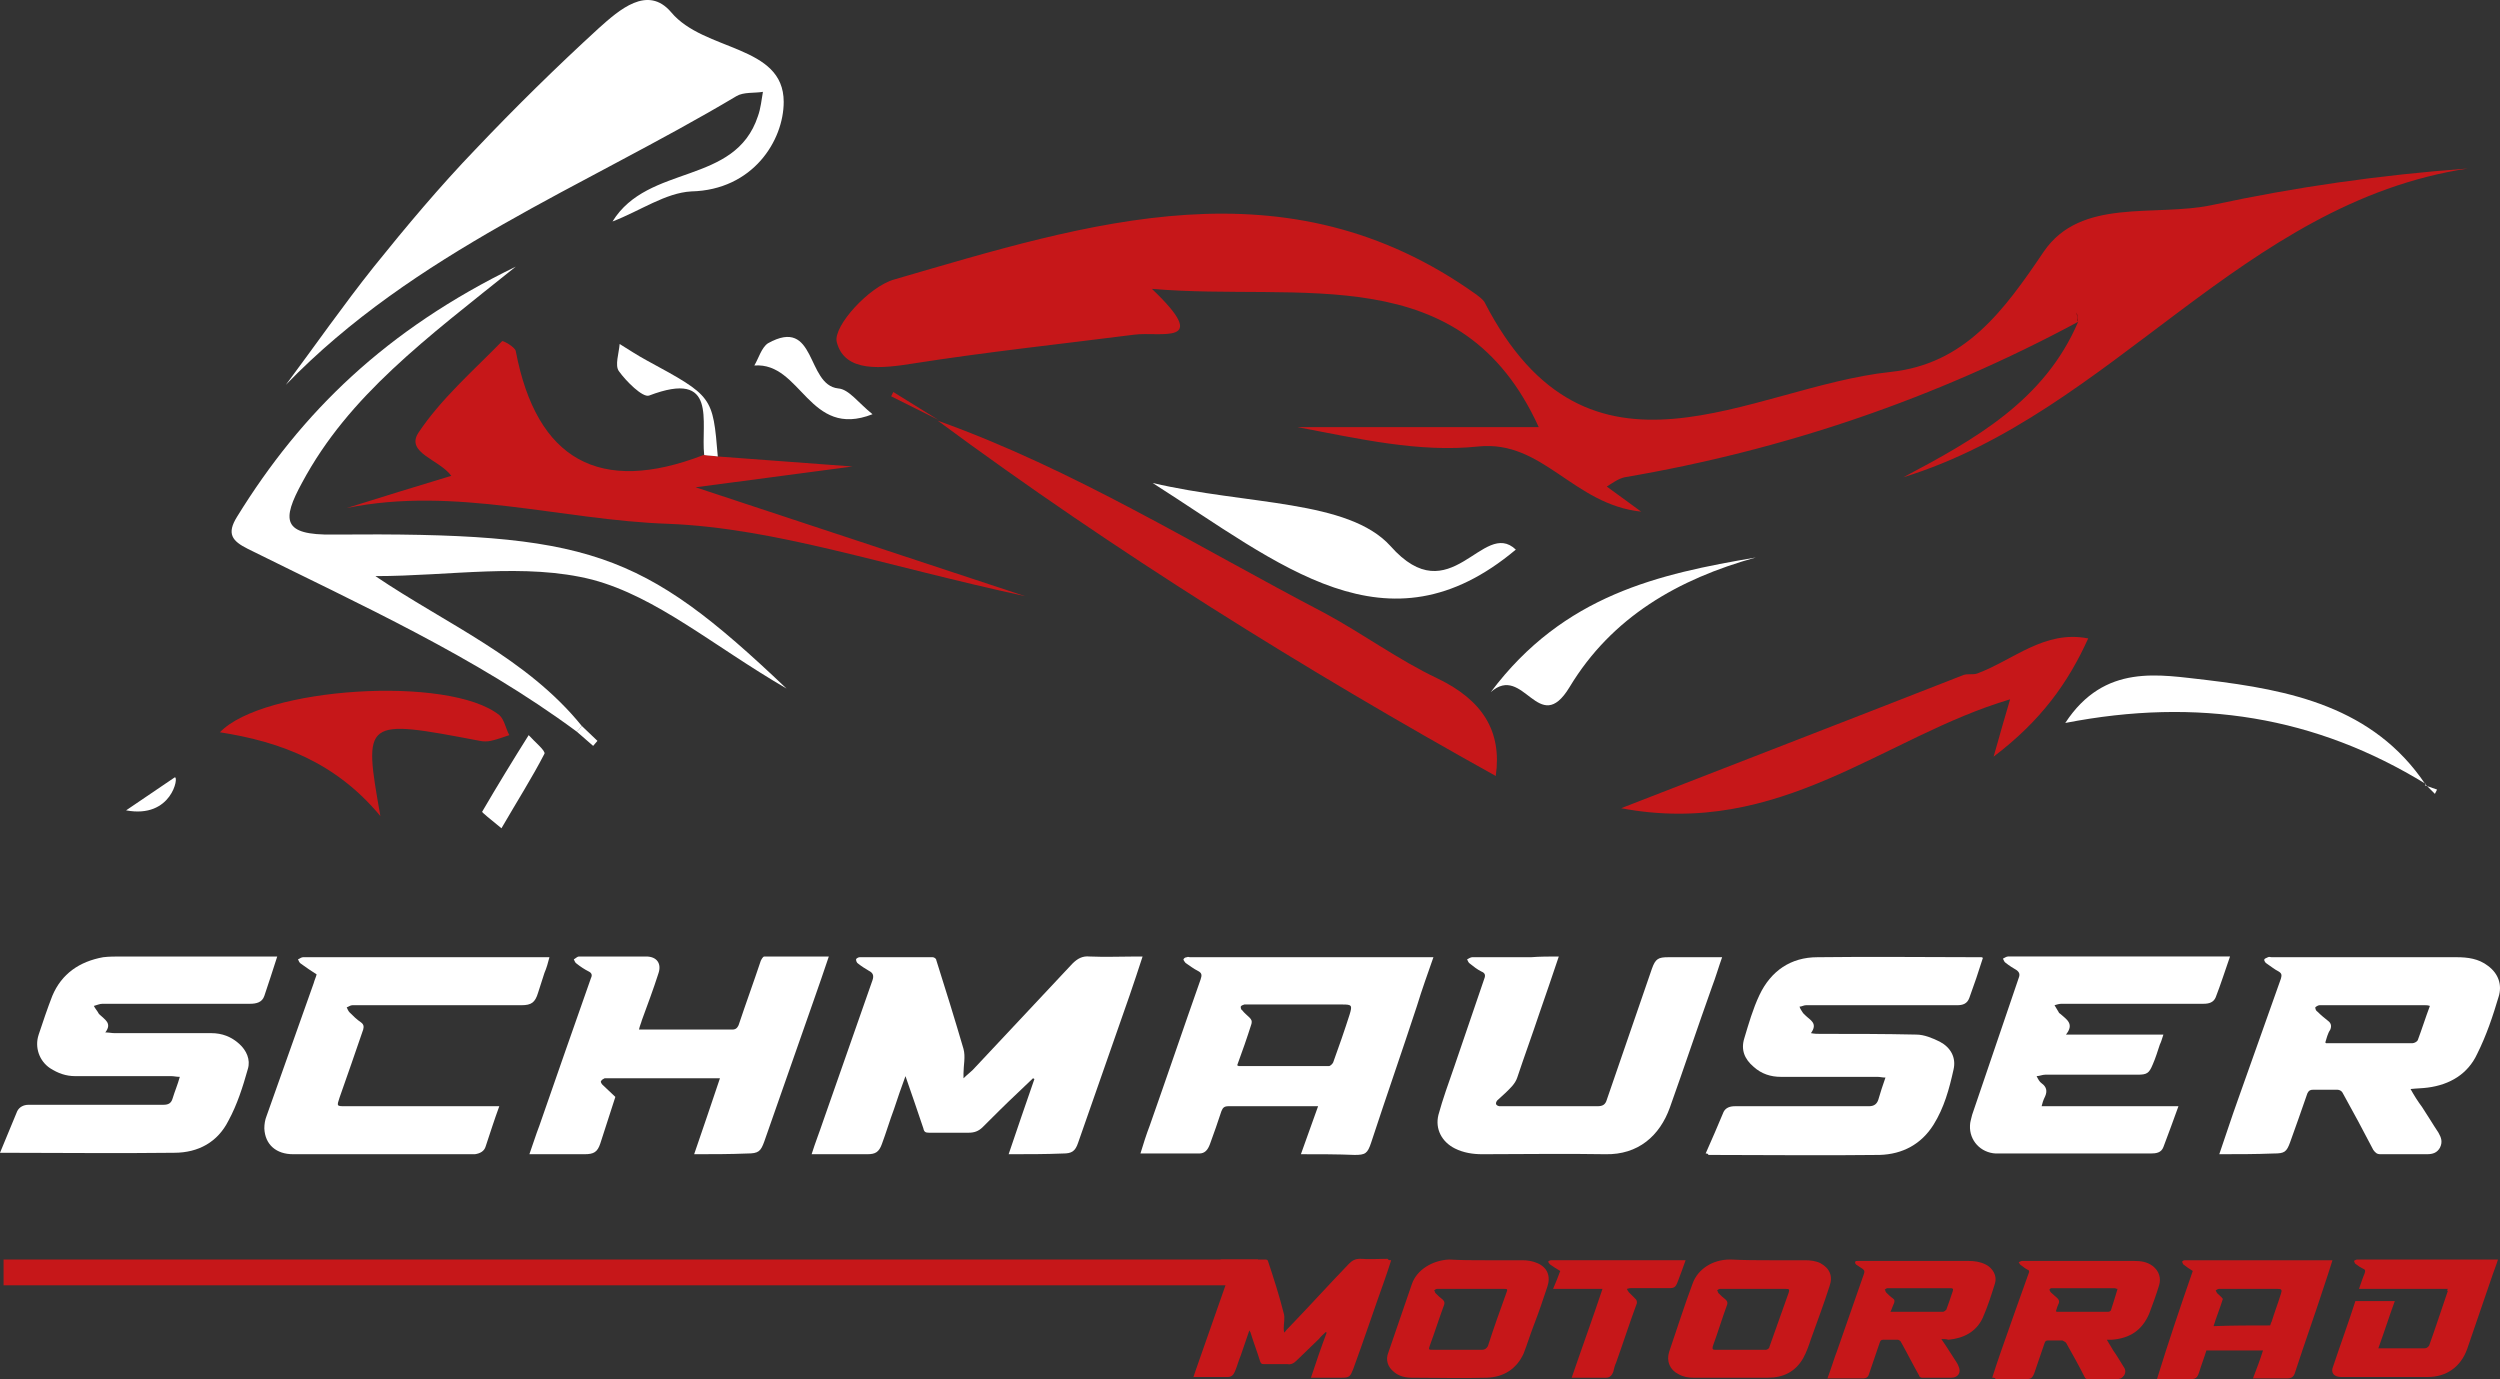 <svg enable-background="new 0 0 841.9 595.3" height="192.522" viewBox="0 0 348.987 192.522" width="348.987"
     xmlns="http://www.w3.org/2000/svg">
    <rect x="0" y="0" width="348.987" height="192.522" fill="#333333" stroke="none"/>
    <path d="m290.1 44.922c-19.9 10.7-41 17.9-63.3 21.7-.9.2-1.7.8-2.5 1.3 1.1.8 2.2 1.6 4.8 3.5-9.5-1-13.7-10-22.7-9.1-8.3.9-16.8-1.1-25.3-2.7h33.7c-10.8-23.7-33.1-17.5-54-19.3 8.5 8.1 1.1 5.9-2.5 6.4-10.2 1.3-20.5 2.4-30.7 4-4.4.7-9.7 1.4-10.8-3-.5-2.2 4.5-7.7 8-8.7 27.2-7.9 54.7-16.9 81.3 2.1.4.3.8.6 1.1 1 14.6 28.4 37 11.9 56.7 9.8 10.4-1.1 15.8-8.5 21.4-16.8 5.2-7.6 15.5-4.8 23.5-6.5 11.6-2.5 23.4-4.2 35.7-5.1-31.6 4.8-49.6 34.1-78.8 43.1 10-5.3 19.7-10.7 24.4-21.7-.1-.2-.1-.4-.1-.5 0-.3-.1-.5-.1-.8 0 .4.1.8.2 1.3z"
          fill="#C61719"/>
    <path d="m85.5 30.922c5-8.1 17.1-5 20.3-14.7.4-1.1.5-2.3.7-3.4-1.2.2-2.7 0-3.7.6-21.3 12.7-45 21.8-62.9 40.3 4.1-5.5 8-11.1 12.3-16.5 4.5-5.6 9.2-11.2 14.2-16.4 5.5-5.8 11.3-11.5 17.2-16.9 2.8-2.5 6.8-6.1 10.1-2.2 4.6 5.5 15.7 4.5 15.7 12.5 0 5.4-4.3 12.3-12.9 12.5-3.6.2-7.1 2.7-11 4.2z"
          fill="#fff"/>
    <path d="m100.2 63.722c5.3.4 10.7.8 18.8 1.4-8.4 1.1-14.2 1.9-21.9 2.9 14.8 4.9 28.1 9.3 46 15.2-19.9-4.3-34.8-9.5-49.8-10.1-14.9-.5-29.8-5.3-44.9-2.2 4.8-1.5 9.6-3 14.6-4.5-1.7-2.3-6.4-3.2-4.6-6 3.2-4.8 7.7-8.7 11.7-12.8.1-.1 1.8.8 1.9 1.4 2.9 15.2 11.7 20.1 26.2 14.5.7 0 1.3.1 2 .2z"
          fill="#C61719"/>
    <path d="m80.5 102.122c-14.2-10.5-30.2-17.7-45.9-25.5-2.2-1.1-3-2.1-1.5-4.5 9-14.6 20.8-26.1 38.9-34.9-12.6 10.1-23.3 18-29.8 30.1-2.9 5.3-2.8 7.4 4.3 7.3 35.8-.3 43 2.2 63.3 21.5-10.3-6-18.1-12.8-27.1-15.2-9.4-2.4-19.9-.5-30.3-.5 9.9 6.7 21.1 11.4 28.8 20.9-.2.3-.4.6-.7.8z"
          fill="#fff"/>
    <path d="m130.9 58.722c19 6.8 36.1 17.5 53.9 26.8 5.4 2.9 10.4 6.6 15.9 9.2 6.2 3 9 7.3 8.1 13.6-26.8-14.9-53-31.2-77.9-49.6z"
          fill="#C61719"/>
    <path d="m278.3 105.622c1-3.6 1.6-5.6 2.3-8-17.6 5.2-32.1 19.4-54.3 15.2 17.2-6.7 32.5-12.6 47.8-18.6.6-.2 1.3 0 1.9-.2 5.1-1.9 9.4-6.1 15.5-4.9-2.8 6.2-6.6 11.5-13.2 16.5z"
          fill="#C61719"/>
    <path d="m211.6 76.722c-18 15.1-32.8 2.1-50.7-9.3 13.2 3.1 27.3 2.3 33.2 8.8 8.4 9.5 12.9-3.9 17.5.5z"
          fill="#fff"/>
    <path d="m53.1 113.922c-6.3-7.6-14.1-10.4-22.4-11.7 6-6.3 32-8 39-2.4.7.6.9 1.9 1.4 2.8-.9.3-1.7.6-2.6.8-.5.1-1 .1-1.5 0-16.3-3.1-16.3-3.1-13.9 10.5z"
          fill="#C61719"/>
    <path d="m338.6 109.422c-15.3-9.4-31.8-12.1-50.3-8.5 5.5-8.4 13.2-6.7 19.7-6 11.6 1.4 23.3 3.7 30.6 14.6z"
          fill="#fff"/>
    <path d="m208.1 96.622c10.2-13.6 23.5-16.5 37-18.8-10.8 3-20.1 8.3-26 18.1-4.3 7.1-6.4-3.4-11 .7z"
          fill="#fff"/>
    <path d="m121.8 57.822c-8.9 3.5-9.9-7.3-16.5-6.8.6-1 1-2.5 1.9-3.1 6.8-3.8 5.3 5.8 9.8 6.3 1.5.1 2.8 2 4.8 3.6z"
          fill="#fff"/>
    <path d="m100.2 63.722c-.6-.1-1.3-.1-1.9-.2-.5-4.6 2-12-7.7-8.3-.9.3-3.2-2-4.2-3.4-.6-.8 0-2.5.1-3.8 1.3.8 2.5 1.6 3.8 2.3 9.2 5 9.2 5 9.9 13.4z"
          fill="#fff"/>
    <path d="m70 115.622c-1.6-1.3-2.7-2.2-2.7-2.3 2.1-3.6 4.3-7.2 6.5-10.7.8.9 2.4 2.2 2.2 2.6-1.7 3.3-3.8 6.6-6 10.4z"
          fill="#fff"/>
    <path d="m24.4 108.522c.6-.2-.4 5.8-6.8 4.6 4-2.7 7.2-4.9 6.8-4.6z" fill="#fff"/>
    <path d="m131 58.622c-2.2-1.1-4.4-2.2-6.6-3.3.1-.2.2-.4.3-.6 2.1 1.3 4.2 2.6 6.3 3.9-.1.1 0 0 0 0z"
          fill="#C61719"/>
    <path d="m81.2 101.322c.7.7 1.5 1.4 2.2 2.1-.2.2-.4.5-.6.7-.8-.7-1.5-1.3-2.3-2 .3-.2.5-.5.7-.8z" fill="#fff"/>
    <path d="m338.5 109.622c.6.2 1.1.4 1.7.6-.1.2-.2.4-.3.6-.4-.4-.9-.9-1.3-1.3 0-.1-.1.1-.1.1z" fill="#fff"/>
    <path d="m290.1 44.922c-.1-.4-.1-.9-.2-1.3 0 .3.1.5.1.8 0 .1 0 .3.1.5-.1-.1 0 0 0 0z" fill="#010202"/>
    <g fill="#fff">
        <path d="m140.8 161.122c1.2-3.6 2.4-7 3.6-10.5-.1 0-.1-.1-.2-.1-.7.7-1.5 1.4-2.2 2.1-1.6 1.5-3.2 3.1-4.8 4.7-.6.6-1.2.8-2 .8-1.8 0-3.7 0-5.5 0-.5 0-.7-.1-.8-.6-.8-2.4-1.6-4.7-2.5-7.3-.6 1.6-1.1 3.1-1.6 4.6-.6 1.6-1.1 3.3-1.7 4.9-.4 1.1-.9 1.4-2 1.4-2.6 0-5.1 0-7.8 0 .5-1.6 1.1-3.1 1.6-4.6 2.3-6.6 4.6-13.1 6.9-19.7.2-.6.1-1-.5-1.3-.5-.3-1-.6-1.5-1-.2-.1-.3-.4-.3-.6 0-.1.3-.3.5-.3h10.2c.2 0 .5.2.5.4 1.3 4.1 2.6 8.3 3.8 12.4.3 1.1 0 2.3 0 3.4v.7c.6-.6 1.2-1 1.7-1.6 4.5-4.8 9-9.6 13.5-14.4.7-.7 1.4-1.1 2.4-1 2.2.1 4.4 0 6.6 0h.8c-.6 1.9-1.2 3.6-1.8 5.4-2.4 6.9-4.8 13.7-7.2 20.6-.4 1.2-.9 1.5-2.1 1.5-2.4.1-4.9.1-7.6.1z"/>
        <path d="m181.6 161.122c.8-2.3 1.6-4.4 2.4-6.7-.3 0-.5 0-.7 0-3.9 0-7.9 0-11.8 0-.6 0-.8.2-1 .7-.5 1.5-1 3-1.6 4.6-.3.8-.7 1.3-1.5 1.3-2.7 0-5.4 0-8.2 0 .4-1.3.8-2.6 1.3-3.9 2.4-6.8 4.7-13.6 7.1-20.4.2-.6.2-.9-.4-1.2s-1.1-.7-1.7-1.1c-.1-.1-.3-.4-.3-.5.1-.2.3-.3.5-.3.1-.1.3 0 .4 0h33.3.7c-.8 2.3-1.6 4.5-2.3 6.8-2.1 6.4-4.3 12.7-6.4 19.1-.5 1.5-.8 1.7-2.3 1.7-2.4-.1-4.9-.1-7.5-.1zm-8.9-12.4c.1 0 .2.1.2.1h12.6c.2 0 .5-.3.6-.5.8-2.2 1.6-4.5 2.3-6.7.4-1.3.3-1.4-1-1.4-4.4 0-8.8 0-13.2 0-.2 0-.3 0-.5 0-.2.1-.4.1-.5.3 0 .1 0 .4.2.5.3.4.7.7 1 1s.4.5.3.9c-.6 1.9-1.3 3.9-2 5.8z"/>
        <path d="m309.8 161.122c.9-2.6 1.7-5.1 2.6-7.6 2-5.6 4-11.3 6-16.9.1-.4.2-.7-.3-1-.6-.3-1.2-.8-1.8-1.2-.1-.1-.3-.4-.2-.5 0-.1.3-.2.5-.3s.3 0 .5 0h25.8c1.6 0 3.1.2 4.4 1.2 1.5 1.1 2 2.7 1.5 4.3-.8 2.7-1.7 5.4-3 8-1.3 2.8-3.8 4.3-6.9 4.7-.7.1-1.5.1-2.4.2.5.9 1 1.7 1.6 2.5.8 1.2 1.5 2.4 2.3 3.6.4.7.6 1.3.2 2.1-.4.7-1 .9-1.8.9-2.2 0-4.3 0-6.5 0-.5 0-.7-.2-1-.6-1.4-2.7-2.8-5.3-4.3-8-.1-.2-.4-.4-.7-.4-1.1 0-2.3 0-3.4 0-.4 0-.6.1-.8.5-.8 2.3-1.6 4.6-2.4 6.8-.5 1.4-.8 1.6-2.3 1.6-2.5.1-5 .1-7.6.1zm14.8-15.6c.1.1.1.1.1.1h12.1c.2 0 .6-.2.7-.4.6-1.6 1.1-3.2 1.7-4.8-.3-.1-.5-.1-.7-.1-4.9 0-9.8 0-14.7 0-.2 0-.5.2-.6.3 0 .2.1.5.3.6.5.5 1 .9 1.5 1.3.4.3.5.7.3 1.2-.4.6-.5 1.2-.7 1.8z"/>
        <path d="m14.7 144.122c.5 0 .9.1 1.3.1h13.5c1.5 0 2.8.5 3.9 1.5 1 .9 1.6 2.2 1.2 3.5-.7 2.5-1.5 5-2.7 7.2-1.5 3-4.2 4.5-7.6 4.5-8 .1-16.1 0-24.1 0 0 0-.1 0-.2 0 .8-1.9 1.6-3.9 2.4-5.8.3-.6.9-.9 1.6-.9h3.8 15c.7 0 1.1-.2 1.3-.9.3-1 .7-1.9 1-3-.5 0-.8-.1-1.2-.1-4.5 0-8.9 0-13.4 0-1.3 0-2.4-.4-3.5-1.1-1.5-1-2.2-2.9-1.6-4.7s1.2-3.6 1.9-5.4c1.3-3.1 3.8-4.8 7.1-5.4.8-.1 1.7-.1 2.6-.1h20.8.9c-.6 1.9-1.2 3.7-1.8 5.5-.3.9-1.1 1.1-2 1.1-6.9 0-13.7 0-20.6 0-.4 0-.8.2-1.2.3.2.4.5.7.7 1.1 0 0 .1.1.1.1.7.7 1.8 1.2.8 2.5z"/>
        <path d="m238.1 161.022c.9-2 1.7-3.9 2.5-5.8.3-.6.9-.8 1.6-.8h5.8 12.9c.7 0 1.1-.3 1.3-.9.3-1 .6-2 1-3.1-.4 0-.8-.1-1.1-.1-4.5 0-9 0-13.5 0-1.4 0-2.7-.4-3.8-1.4-1.3-1.1-1.8-2.4-1.3-4 .6-2 1.2-4.1 2.1-6 1.6-3.4 4.4-5.3 8.1-5.3 7.6-.1 15.3 0 22.9 0 0 0 .1 0 .2.1-.6 1.9-1.2 3.7-1.9 5.6-.3.8-.9 1-1.7 1-1.4 0-2.9 0-4.3 0-5.6 0-11.2 0-16.8 0-.3 0-.6.2-.9.2.1.3.3.6.5.9l.3.3c.7.7 1.8 1.1.8 2.5.5.1.9.1 1.3.1 4.5 0 8.9 0 13.4.1 1.1 0 2.3.5 3.3 1 1.5.8 2.3 2.2 1.9 3.9-.6 2.7-1.3 5.3-2.8 7.7-1.7 2.7-4.3 4.1-7.5 4.2-8 .1-15.9 0-23.9 0-.1-.2-.2-.2-.4-.2z"/>
        <path d="m96.9 161.122c1.2-3.5 2.4-7 3.6-10.6-.3 0-.6 0-.8 0-4.9 0-9.8 0-14.8 0-.2 0-.4 0-.5 0-.2.1-.4.2-.5.4-.1.1.1.4.2.5.6.6 1.2 1.1 1.8 1.7-.7 2.2-1.4 4.3-2.1 6.5-.4 1.2-.9 1.5-2.2 1.5-2.5 0-5 0-7.7 0 .5-1.4.9-2.7 1.4-4 2.4-6.9 4.8-13.8 7.2-20.6.2-.4.1-.7-.3-.9-.6-.3-1.2-.7-1.7-1.1-.2-.1-.3-.4-.4-.6.2-.1.5-.4.7-.4h9.4c1.5 0 2.2 1 1.7 2.4-.7 2.2-1.5 4.3-2.3 6.5-.1.4-.3.8-.4 1.3h.8 12.2c.5 0 .7-.2.9-.6 1-3 2.1-6 3.1-9 .1-.2.3-.6.5-.6h9c-.7 2.1-1.4 4.1-2.1 6.1-2.3 6.6-4.6 13.1-6.9 19.7-.5 1.4-.8 1.7-2.4 1.7-2.4.1-4.9.1-7.4.1z"/>
        <path d="m217.6 133.522c-.9 2.7-1.8 5.3-2.7 7.9-1 3-2.1 6-3.1 9-.3.9-1 1.5-1.6 2.1-.4.4-.8.7-1.2 1.1-.3.4-.2.7.3.8h.5 13.2c.7 0 1.1-.2 1.3-.9 2.1-6.1 4.2-12.2 6.3-18.3.5-1.4.9-1.6 2.3-1.6h7.5c-.5 1.4-.9 2.8-1.4 4.1-2 5.6-3.9 11.3-5.9 16.9-1.4 3.9-4.4 6.6-9 6.5-5.7-.1-11.5 0-17.2 0-1.3 0-2.6-.2-3.8-.8-1.8-.9-2.8-2.7-2.3-4.7.6-2.2 1.4-4.4 2.2-6.7 1.4-4.1 2.8-8.2 4.2-12.3.2-.5.1-.8-.4-1-.6-.3-1.1-.7-1.6-1.1-.2-.1-.3-.4-.4-.6.2-.1.5-.3.7-.3h8.2c1.3-.1 2.6-.1 3.9-.1z"/>
        <path d="m285 154.422h19.1c-.7 2-1.4 3.8-2.1 5.7-.3.8-1 .9-1.8.9-7.1 0-14.1 0-21.2 0-.1 0-.3 0-.4 0-2.1-.1-3.7-1.8-3.6-3.9 0-.5.2-1 .3-1.5 2.2-6.4 4.3-12.7 6.5-19.1.2-.5.1-.8-.3-1.1-.5-.3-1-.6-1.5-1-.2-.1-.3-.4-.4-.6.2-.1.5-.3.7-.3h1.4 28.6 1c-.7 2-1.3 3.9-2 5.7-.3.7-.9.9-1.7.9-1.2 0-2.5 0-3.7 0-5.4 0-10.7 0-16.1 0-.3 0-.7.1-1 .2.2.3.4.7.6 1 0 .1.1.1.2.2.9.8 2 1.4.8 2.9h13.6c-.2.6-.3 1-.5 1.4-.3.9-.6 1.9-1 2.8-.5 1.2-.8 1.4-2.1 1.4-4.3 0-8.6 0-12.9 0-.4 0-.8.2-1.2.2.2.4.4.8.7 1 .7.5.8 1.1.5 1.8-.3.6-.4 1-.5 1.4z"/>
        <path d="m69.7 154.422c-.7 1.9-1.3 3.8-1.9 5.6-.2.7-.8 1-1.5 1.1-.2 0-.3 0-.5 0-8.3 0-16.6 0-24.9 0-2.3 0-3.9-1.3-4-3.6 0-.6.1-1.2.3-1.7 2.2-6.2 4.4-12.4 6.6-18.6.1-.4.3-.8.4-1.2-.8-.5-1.5-1-2.2-1.5-.2-.1-.3-.4-.4-.6.2-.1.5-.3.7-.3h7.7 25.8.9c-.2.8-.4 1.5-.7 2.2-.3.9-.6 1.9-.9 2.8-.4 1.3-.9 1.7-2.3 1.7-6.9 0-13.7 0-20.6 0-1 0-2 0-3 0-.3 0-.5.2-.8.3.1.2.2.5.4.7.5.5 1 1 1.6 1.4.4.3.4.6.3 1-1.1 3.2-2.2 6.4-3.3 9.5-.4 1.2-.4 1.2.8 1.2h20.7z"/>
    </g>
    <g fill="#C61719" transform="translate(-246.5 -202.178)">
        <path d="m440.7 378.1c-.3 1-.6 1.8-.9 2.7-1.5 4.2-2.9 8.4-4.4 12.5-.4 1-.5 1.2-1.6 1.2-1.4 0-2.8 0-4.3 0 .7-2.1 1.4-4.2 2.2-6.3 0 0-.1 0-.1-.1-.3.3-.7.6-1 1-1 1-2.1 2-3.1 3-.4.4-.8.6-1.3.5-1.1 0-2.2 0-3.3 0-.3 0-.4-.1-.5-.4-.4-1.3-.9-2.6-1.3-3.9 0-.1-.1-.2-.2-.4-.4 1.2-.8 2.3-1.2 3.5-.3.7-.5 1.5-.8 2.2-.2.5-.5.8-1 .8-1.6 0-3.2 0-4.8 0 .1-.3.2-.6.3-.9 1.6-4.6 3.2-9.1 4.8-13.7.1-.3 0-.5-.2-.6-.3-.2-.7-.4-1-.7-.1-.1-.1-.2-.2-.4.1-.1.2-.1.3-.1h6.1c.1 0 .3.1.3.2.8 2.4 1.6 4.9 2.2 7.3.2.6 0 1.4 0 2.1 0 .2 0 .4.1.6.2-.3.4-.5.7-.8 2.8-2.9 5.5-5.9 8.3-8.8.5-.5.9-.7 1.6-.7 1.3.1 2.5 0 3.8 0 .1.2.3.2.5.2z"/>
        <path d="m552.6 379.6c-.5-.3-.9-.6-1.3-.9-.1-.1-.1-.2-.2-.4.1-.1.2-.2.4-.2h4 16 .6c-.4 1.3-.8 2.5-1.2 3.7-1.3 4-2.7 7.9-4 11.9-.2.7-.5.9-1.2.9-1.6 0-3.1 0-4.7 0 .5-1.3 1-2.6 1.4-3.9-2.7 0-5.3 0-7.9 0-.3 1-.7 2-1 3-.3.9-.5 1-1.4 1-1.5 0-3 0-4.5 0 1.6-5.2 3.3-10.2 5-15.1zm10.8 7.6c.1-.2.1-.4.2-.5.4-1.3.9-2.6 1.3-3.9.2-.6.1-.7-.5-.7-.3 0-.5 0-.8 0-2.4 0-4.8 0-7.3 0-.2 0-.3.1-.5.2.1.2.1.3.3.5s.5.4.7.7c-.4 1.3-.9 2.5-1.3 3.8 2.7-.1 5.3-.1 7.9-.1z"/>
        <path d="m524.6 394.5c.4-1.3.8-2.4 1.2-3.6 1.3-3.7 2.6-7.4 3.9-11 .1-.2.1-.4-.2-.5-.4-.2-.7-.5-1-.7-.1-.1-.1-.2-.2-.3.1-.1.2-.1.4-.2h.2 15.5c.9 0 1.8.1 2.6.7.9.7 1.2 1.7.9 2.7-.4 1.3-.9 2.7-1.4 4-1 2.3-2.7 3.4-5.2 3.6-.2 0-.4 0-.7 0 .3.5.6 1 .9 1.5.5.7.9 1.4 1.4 2.2.3.4.4.8.1 1.3-.3.4-.6.5-1.1.5-1.3 0-2.6 0-3.9 0-.3 0-.4-.1-.5-.3-.8-1.6-1.7-3.2-2.6-4.8-.1-.1-.3-.2-.5-.3-.7 0-1.3 0-2 0-.3 0-.4.1-.5.4-.5 1.4-.9 2.7-1.4 4.1-.3.8-.5.9-1.3.9-1.4 0-2.7 0-4.1 0-.1-.2-.3-.2-.5-.2zm17.5-12.4c-.2 0-.3-.1-.4-.1-2.9 0-5.9 0-8.8 0-.1 0-.3.1-.3.2s.1.3.2.4c.3.3.6.5.9.8.2.2.3.4.2.7-.2.4-.3.8-.4 1.1 0 0 .1.1.1.1h7.2c.1 0 .4-.1.4-.3.3-.9.6-1.9.9-2.9z"/>
        <path d="m517.5 389.1c.7 1 1.3 2 1.9 2.9.2.3.4.6.5.9.4.8 0 1.6-1 1.6-1.4 0-2.7 0-4.1 0-.1 0-.4-.1-.4-.3-.9-1.6-1.7-3.2-2.6-4.8-.1-.1-.3-.2-.4-.2-.7 0-1.4 0-2 0-.3 0-.4.1-.5.4-.5 1.5-1 2.9-1.5 4.4-.1.4-.4.6-.8.6-1.6 0-3.3 0-5 0 .5-1.3.9-2.7 1.4-4 1.2-3.5 2.5-7.1 3.7-10.6.1-.3.1-.5-.2-.7s-.6-.4-.9-.6c-.1-.1-.2-.3-.1-.4 0-.1.2-.1.3-.1h2 13.5c.8 0 1.6.1 2.4.5 1 .5 1.6 1.6 1.3 2.6-.5 1.6-1 3.2-1.7 4.8-.9 2-2.7 2.9-4.8 3.1-.4-.1-.6-.1-1-.1zm-7.1-3.8h7.3c.2 0 .4-.2.5-.3.3-.8.6-1.7.9-2.6.1-.3 0-.4-.3-.4-2.9 0-5.9 0-8.8 0-.1 0-.3.1-.4.2.1.1.1.3.2.4.3.3.6.6.9.8s.3.4.2.7c-.2.4-.3.8-.5 1.2z"/>
        <path d="m453.9 378.1h5.1c.7 0 1.4.1 2.1.4 1.4.6 1.9 1.8 1.4 3.3-.6 1.8-1.2 3.6-1.9 5.4-.5 1.3-.9 2.6-1.4 3.9-1 2.2-2.8 3.3-5.1 3.4-3.5.1-7 0-10.5 0-.9 0-1.8-.2-2.5-.8-.9-.7-1.2-1.7-.8-2.7 1.1-3.2 2.2-6.4 3.3-9.6.7-2 2.9-3.3 5.2-3.4 1.7.1 3.4.1 5.1.1zm-2.2 4c-1.5 0-3.1 0-4.6 0-.1 0-.3.1-.4.2.1.1.1.3.2.4.3.3.6.6 1 .9.2.2.3.4.2.7-.7 1.9-1.3 3.8-2 5.7-.2.6-.2.6.5.6h6.8c.4 0 .6-.2.8-.5.8-2.5 1.7-5 2.6-7.5.2-.5.1-.5-.4-.5-1.6 0-3.2 0-4.7 0z"/>
        <path d="m493.5 378.1h5c.7 0 1.5.1 2.1.4 1.3.7 1.8 1.8 1.3 3.2-.8 2.5-1.7 4.9-2.6 7.4-.3.9-.6 1.8-1.1 2.7-1.1 1.9-2.8 2.7-4.9 2.7-3.5 0-6.9 0-10.4 0-.7 0-1.4-.1-2.1-.5-1.2-.6-1.7-1.8-1.3-3.1 1.1-3.2 2.1-6.4 3.3-9.6.7-1.9 2.7-3.3 5.2-3.3h.1c2 .1 3.7.1 5.4.1zm-2.3 4c-1.5 0-3.1 0-4.6 0-.1 0-.3.1-.4.2.1.1.1.3.2.4.3.3.6.6 1 .9.2.2.3.4.2.7-.7 1.9-1.3 3.9-2 5.8-.1.4 0 .5.3.5h7.1c.2 0 .5-.2.5-.4.9-2.5 1.8-5.1 2.7-7.6.1-.4.1-.5-.4-.5-1.5 0-3 0-4.6 0z"/>
        <path d="m588.2 382.1c-4.1 0-8.2 0-12.4 0 .3-.8.5-1.5.8-2.2.1-.3.1-.5-.2-.6-.4-.2-.7-.4-1.1-.7-.1-.1-.1-.2-.2-.4.1-.1.2-.1.4-.2h.2 19 .5c-.2.7-.5 1.4-.7 2-1.2 3.5-2.4 7-3.6 10.5-.9 2.5-2.9 3.9-5.5 3.9-4 0-8.1 0-12.1 0-1 0-1.5-.6-1.1-1.5 1-3 2.1-6 3.1-9.1h5.5c-.8 2.2-1.5 4.4-2.3 6.6h1.2 5.2c.3 0 .5-.1.7-.4.9-2.5 1.7-5 2.6-7.6-.1 0-.1-.1 0-.3z"/>
        <path d="m463.3 382.1c.4-.9.7-1.7 1-2.5-.5-.3-1-.6-1.4-.9-.1-.1-.2-.2-.3-.4.1-.1.3-.2.4-.2h18.7.1c-.2.5-.3.9-.5 1.4s-.4 1.1-.6 1.6c-.3.8-.5.9-1.3.9-1.8 0-3.6 0-5.3 0-.2 0-.4.1-.5.1.1.2.2.4.3.5l.9.9c.2.2.2.3.2.6-1 2.7-1.9 5.5-2.9 8.3-.2.4-.3.9-.4 1.3-.2.5-.5.8-1 .8-1.5 0-3.1 0-4.6 0 0 0-.1 0-.2 0 1.4-4.1 2.9-8.2 4.3-12.4-2.4 0-4.6 0-6.9 0z"/>
        <path d="m247 378h175.1v3.6h-175.1z"/>
    </g>
</svg>
